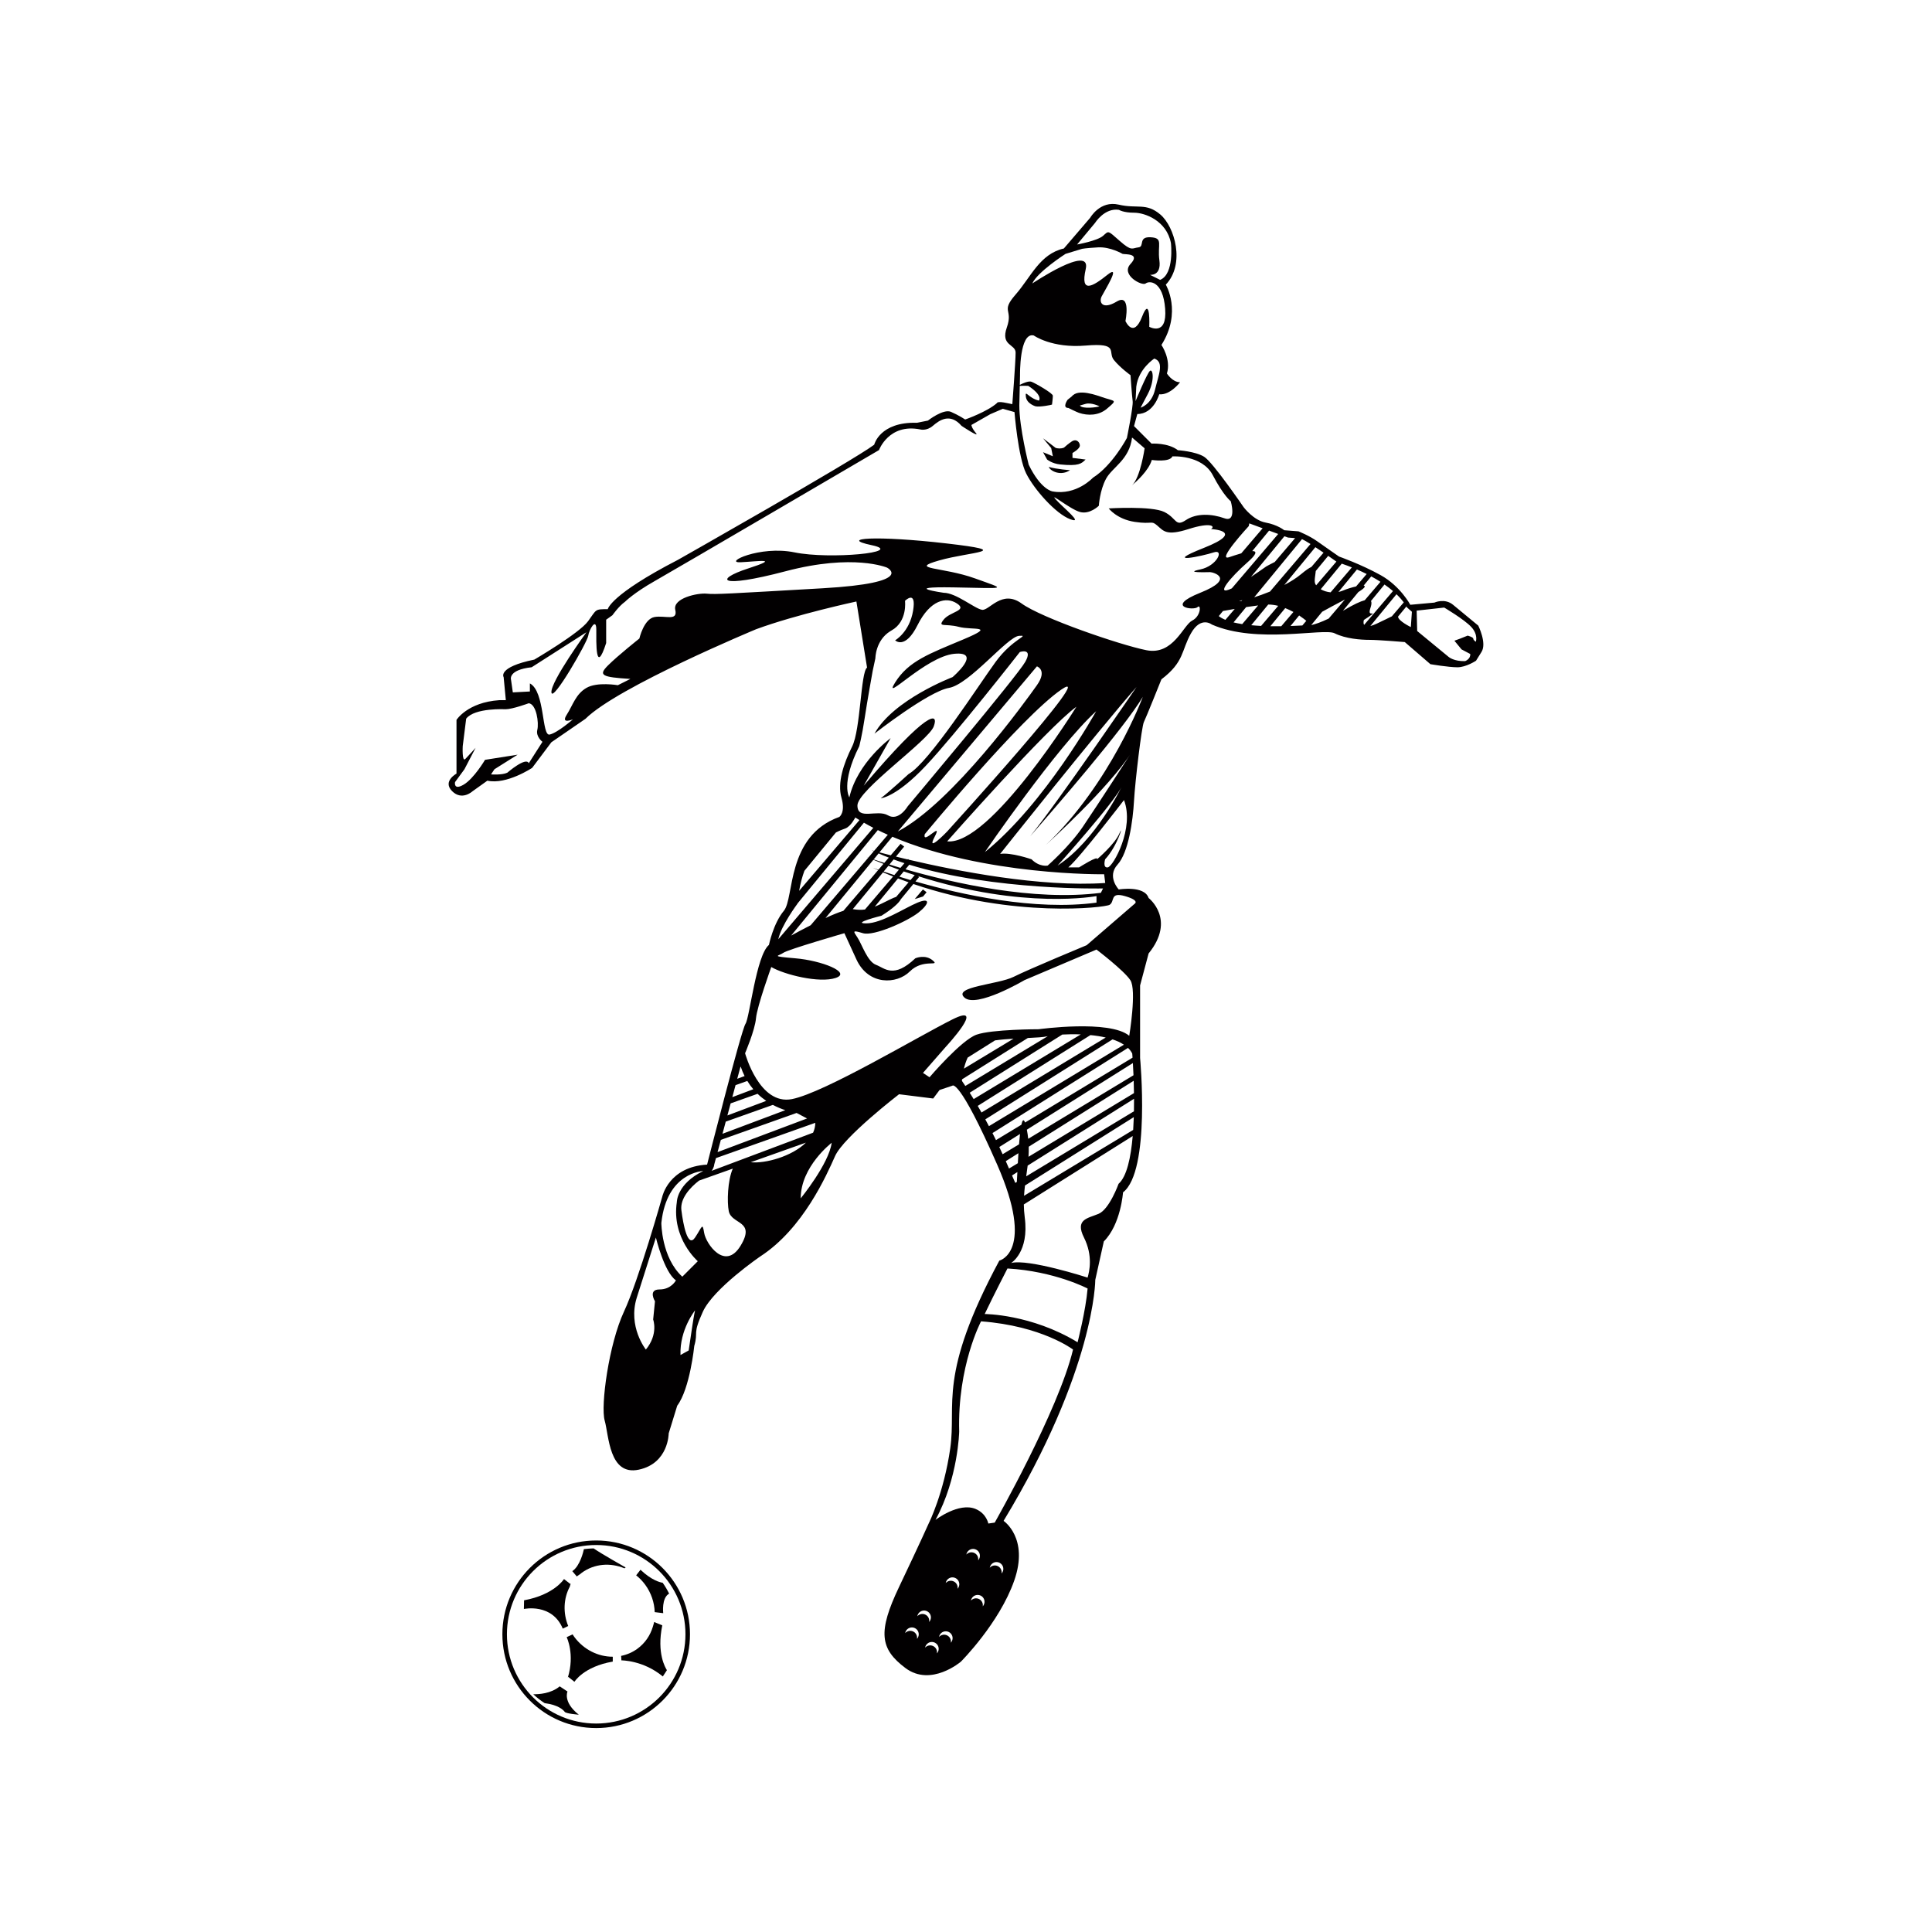 <?xml version="1.0" encoding="utf-8"?>
<!-- Generator: Adobe Illustrator 16.0.0, SVG Export Plug-In . SVG Version: 6.00 Build 0)  -->
<!DOCTYPE svg PUBLIC "-//W3C//DTD SVG 1.1//EN" "http://www.w3.org/Graphics/SVG/1.1/DTD/svg11.dtd">
<svg version="1.1" id="Layer_1" xmlns="http://www.w3.org/2000/svg" xmlns:xlink="http://www.w3.org/1999/xlink" x="0px" y="0px"
	 width="864px" height="864px" viewBox="0 0 864 864" enable-background="new 0 0 864 864" xml:space="preserve">
<g>
	<path fill="#020001" d="M409.073,402.057c1.281-0.378,2.52-0.756,3.726-1.135l1.567-1.911l-1.635-1.242L409.073,402.057z"/>
	<path fill="#020001" d="M661.09,279.777c0,0-6.67-5.495-11.277-9.314c-3.725-3.09-8.334-0.982-8.334-0.982l-10.786,0.982
		c0,0-4.414-8.333-13.237-13.241c-8.823-4.902-18.635-8.334-18.635-8.334s-6.373-4.412-9.806-6.859
		c-3.427-2.456-8.332-4.415-8.332-4.415l-6.37-0.491c0,0-2.944-2.45-8.341-3.436c-5.392-0.979-9.801-6.861-9.801-6.861
		s-13.733-20.102-17.651-22.547c-3.924-2.458-11.771-2.946-11.771-2.946c-4.409-3.432-11.765-2.941-11.765-2.941l-7.841-7.845
		l1.473-5.393c7.351,0,9.801-8.827,9.801-8.827c4.905,0.495,9.314-5.388,9.314-5.388c-3.433,0-5.877-3.918-5.877-3.918
		c1.959-6.379-2.45-12.755-2.45-12.755c9.31-14.711,1.954-26.963,1.954-26.963c8.823-9.313,3.923-25.988-2.45-31.375
		c-6.374-5.396-10.292-2.455-18.629-4.415c-8.338-1.963-12.747,5.882-12.747,5.882l-11.77,13.729
		c-10.783,2.45-14.701,12.746-21.57,20.592c-6.864,7.838-0.982,6.37-3.924,14.711c-2.94,8.332,3.924,7.35,3.924,11.27
		c0,3.923-1.469,23.043-1.469,23.043l-2.455-0.491c-4.409-0.979-4.409,0-4.409,0c-4.414,3.927-14.22,7.354-14.22,7.354
		s-2.941-1.954-6.373-3.427c-3.433-1.473-10.297,3.918-10.297,3.918l-4.9,0.979c-16.67-0.488-19.12,9.809-19.12,9.809
		c-9.809,7.355-87.763,51.479-87.763,51.479c-30.396,15.688-31.376,22.066-31.376,22.066c-5.887,0-4.905,0-8.823,5.386
		c-3.929,5.396-24.025,17.161-24.025,17.161c-16.67,3.433-13.726,7.847-13.726,7.847l0.979,10.297h-2.941
		c-14.22,0.977-19.12,8.823-19.12,8.823v15.197v8.824c0,0-6.374,3.432-1.96,7.846c4.414,4.415,9.09,0.082,9.09,0.082l6.675-4.77
		c8.584,1.905,20.035-5.729,20.035-5.729l8.584-11.445l15.261-10.495c14.314-14.305,76.318-40.064,76.318-40.064
		c18.126-6.675,44.834-12.396,44.834-12.396l4.77,29.566c-2.859,1.914-2.859,27.669-6.679,35.299
		c-3.819,7.629-6.675,16.215-4.77,22.899c1.91,6.67-0.955,8.575-0.955,8.575c-23.845,8.594-20.034,36.253-24.804,41.978
		c-4.768,5.721-6.672,15.264-6.672,15.264c-5.725,4.77-8.59,32.436-10.495,35.299c-1.908,2.865-17.169,62.951-17.169,62.951
		c-17.179,0.963-20.035,14.313-20.035,14.313s-10.489,37.205-17.17,51.51c-6.675,14.315-10.494,41.979-8.584,48.655
		c1.909,6.675,1.909,24.799,15.265,21.935c13.354-2.856,13.354-16.207,13.354-16.207l3.816-12.403
		c5.719-7.631,7.624-26.71,7.624-26.71c1.916-6.684-0.949-4.774,3.825-15.27c4.767-10.486,25.75-24.8,25.75-24.8
		c19.083-12.396,29.574-36.25,33.39-44.834c3.811-8.586,28.615-27.664,28.615-27.664l15.269,1.909l2.855-3.811l5.73-1.919
		c0,0,2.864-3.811,20.029,35.295c17.169,39.113,0.959,42.935,0.959,42.935c-27.669,51.509-19.08,63.912-21.944,83.947
		c-2.865,20.034-9.544,33.385-9.544,33.385s-3.811,8.586-13.354,28.62c-9.536,20.035-8.586,27.664,2.863,36.248
		c11.451,8.586,24.805-2.864,24.805-2.864s17.175-17.17,23.845-36.248c6.685-19.08-4.765-26.71-4.765-26.71
		c41.019-67.733,41.015-107.794,41.015-107.794l3.814-17.17c7.635-7.639,8.589-21.943,8.589-21.943
		c12.401-9.54,7.632-60.095,7.632-60.095v-19.081v-13.359l3.813-14.305c12.4-15.265,0-24.805,0-24.805
		c-1.908-5.725-13.351-3.814-13.351-3.814s-5.444-5.721-0.545-11.117c4.905-5.386,6.87-19.601,7.361-28.43s3.432-33.34,4.409-35.304
		c0.981-1.954,7.852-19.12,7.852-19.12c10.297-7.841,8.818-12.742,13.232-20.593c4.414-7.841,9.314-3.918,9.314-3.918
		c20.103,8.823,50.01,1.473,54.91,3.918c4.9,2.455,11.771,2.941,15.688,2.941c3.927,0,15.692,0.987,15.692,0.987l11.458,9.887
		c0,0,8.153,1.387,12.071,1.387c3.924,0,8.333-2.941,8.333-2.941s0,0,2.45-3.923C665.01,287.619,661.09,279.777,661.09,279.777z
		 M611.181,256.698l-4.733,5.56c-1.951,0.432-4.222,1.147-5.789,1.818c-0.686,0.293-1.387,0.505-2.095,0.649l8.265-10.048
		C608.384,255.342,609.829,256.014,611.181,256.698z M600.037,252.068c1.59,0.55,3.099,1.104,4.521,1.676l-9.512,11.156
		c-1.662-0.167-3.194-0.67-4.409-1.387L600.037,252.068z M597.641,251.145l-9.054,10.607c-0.134-0.198-0.27-0.406-0.373-0.604
		c-0.636-1.279,0.062-3.918,0.197-5.801l5.563-6.766C595.668,249.757,597.033,250.716,597.641,251.145z M591.897,247.159
		l-5.44,6.385c-1.001,0.438-2.46,1.428-4.589,3.208c-2.131,1.792-4.758,3.413-7.522,4.85l13.896-16.899
		C589.458,245.5,590.714,246.344,591.897,247.159z M582.264,241.105c0.829,0.37,2.202,1.175,3.797,2.185l-18.125,21.263
		c-2.522,1.027-4.953,1.893-7.059,2.568L582.264,241.105z M574.399,239.812l1.612,0.59c0,0,1.546,0.099,3.167,0.243l-9.1,10.675
		c-1.94,0.932-3.831,2.018-3.831,2.018c-2.574,1.82-4.826,3.351-6.803,4.666L574.399,239.812z M567.539,237.294l4.077,1.5
		l-20.737,24.327c-8.066,3.864-0.366-5.193,6.831-11.49c4.556-3.986,4.38-5.211,2.303-5.185L567.539,237.294z M555.54,268.363
		l-0.306,0.366c-1.248,0.279-1.428,0.211,0.036-0.257C555.361,268.436,555.455,268.4,555.54,268.363z M558.446,235.282l0.243-1.225
		l5.967,2.193l-9.549,11.197c-1.899,0.548-3.891,1.225-5.45,1.739C543.798,251.145,558.446,235.282,558.446,235.282z
		 M516.543,174.236c-1.617,6.779-6.459,8.072-6.459,8.072s0,0,3.229-6.136c3.229-6.134,2.261-11.3,0.969-10.332
		c-1.293,0.972-6.459,13.557-6.459,13.557l0.328-6.45c0.96-8.076,8.072-12.598,8.072-12.598
		C520.745,161.963,518.16,167.458,516.543,174.236z M489.743,99.647c0,0,4.202-6.778,10.653-5.81c0,0,1.945,1.288,6.787,1.288
		c4.837,0,14.526,3.558,16.463,13.567c0,0,1.612,13.881-4.838,16.467l-4.526-2.261c0,0,5.167,0.649,4.202-6.459
		c-0.968-7.103,1.937-10.009-3.878-10.332c-5.81-0.325-2.58,4.197-5.485,4.518c-2.909,0.323-2.909,1.94-8.401-2.906
		c-5.485-4.842-4.838-4.522-7.422-2.261c-2.585,2.261-11.62,3.878-11.62,3.878L489.743,99.647z M476.507,113.534l7.427-2.261
		c0,0,1.611-0.325,7.104-0.648c5.49-0.32,10.976,2.909,10.976,2.909c1.292,0.324,8.071-0.324,3.554,4.518
		c-4.522,4.847,5.167,10.009,6.779,8.719c1.611-1.287,7.751-1.292,8.719,11.302c0.971,12.589-7.107,8.075-7.107,8.075
		s0.649-14.53-3.224-4.521c-3.875,10.008-7.429,1.937-7.429,1.937s2.582-12.594-3.873-8.72c-6.458,3.878-8.071,0.325-6.782-2.261
		c1.296-2.585,9.038-14.851,2.585-9.684c-6.46,5.162-12.27,8.719-9.689-2.585c2.582-11.301-23.894,6.458-23.894,6.458
		C463.912,121.609,476.507,113.534,476.507,113.534z M456.049,172.584c1.635-0.132,3.805-0.019,3.805-0.019
		c6.78,4.445,4.757,6.582,4.757,6.582c-4.757-1.091-6.221-5.117-5.852-1.829c0.361,3.3,4.387,4.396,4.387,4.396
		c2.055,0.41,7.312-0.694,7.315-0.783c0,0,0.375-2.875,0.375-3.974c0-1.098-7.69-5.495-9.518-6.224
		c-1.253-0.5-3.779,0.621-5.258,1.386l0.1-4.341c0,0-0.319-19.368,6.139-17.756c0,0,8.068,5.812,23.246,4.514
		c15.175-1.288,9.689,2.91,12.595,6.463c2.904,3.55,7.427,6.779,7.427,6.779s0.646,9.36,0.965,11.621
		c0.327,2.261-2.577,16.476-2.577,16.476s-6.458,12.266-15.18,17.756c0,0-7.427,8.07-18.079,6.134c0,0-5.171-0.649-10.655-11.945
		c0,0-4.199-16.467-4.199-26.484L456.049,172.584z M236.456,341.335c-1.152-3.071-9.58,4.211-9.58,4.211
		c-2.306,1.146-7.291,0.771-7.291,0.771l1.536-2.306l10.35-6.508l-14.567,2.297c0,0-4.985,8.432-9.583,11.112
		c-4.604,2.689-3.83-1.148-3.83-1.148l4.211-5.752l4.987-9.58c0,0-3.068,3.449-4.604,4.987c-1.532,1.527-1.148-5.752-1.148-5.752
		l1.536-12.27c3.83-4.981,17.629-4.216,17.629-4.216c3.071,0,10.354-2.685,10.354-2.685c3.451,0.384,4.604,8.82,3.835,11.883
		c-0.767,3.068,2.295,5.369,2.295,5.369L236.456,341.335z M384.257,333.714c0,0,1.202-4.409,2.408-12.439
		c1.204-8.031,3.609-21.274,3.609-21.274l1.202-5.617c0,0,0-7.985,6.665-12.112c0.181-0.107,0.37-0.22,0.559-0.333
		c7.226-4.008,6.023-13.241,6.023-13.241s5.216-5.216,3.612,4.417c-1.608,9.631-8.032,13.238-8.032,13.238s4.42,4.423,10.036-6.814
		c5.621-11.242,12.841-12.851,17.661-9.635c4.815,3.211-3.207,3.607-6.022,7.225c-2.81,3.607,0.807,1.604,6.824,3.207
		c6.018,1.604,17.255-0.796,2.004,5.617c-15.247,6.422-24.48,9.634-30.503,19.264c-6.016,9.639,13.649-11.638,26.489-12.842
		c12.843-1.203-0.802,10.437-0.802,10.437s-26.489,10.035-34.912,25.277c0,0,24.076-18.855,33.304-20.458
		c9.235-1.612,26.089-22.877,31.311-23.278c5.219-0.404-2.812,1.199-10.438,11.64c-7.625,10.432-29.696,44.947-38.93,50.167
		c0,0-9.63,8.82-12.444,10.829c0,0,6.824-0.397,20.071-14.451c13.241-14.04,42.136-50.959,42.136-50.959s6.022-2.01,2.41,4.414
		c-3.613,6.418-52.573,64.606-52.573,64.606s-4.014,6.83-8.829,4.019c-4.818-2.811-13.646,2.405-13.646-4.415
		c0-6.828,31.705-28.889,34.119-35.321c2.401-6.424-2.414-7.626-31.313,26.493l12.049-21.277c0,0-14.854,10.841-18.468,26.493
		C379.837,356.591,375.829,350.57,384.257,333.714z M410.493,391.8c47.631,15.143,79.864,8.937,79.864,8.937v2.927
		c-27.666,3.734-60.646-3.62-80.972-9.462l1.644-1.992L410.493,391.8z M404.93,388.76l1.699-2.063
		c38.073,11.711,86.655,10.621,86.655,10.621l-0.974,1.956C462.259,403.146,425.997,394.832,404.93,388.76z M402.003,388.923
		l-2.067,2.417c-1.828-0.58-3.409-1.112-4.761-1.576l2.125-2.581C398.886,387.787,400.449,388.364,402.003,388.923z
		 M397.764,386.617l1.865-2.271c1.595,0.586,3.212,1.145,4.852,1.667l-1.789,2.098C400.913,387.588,399.273,387.089,397.764,386.617
		z M395.445,385.892c-1.879-0.604-3.474-1.131-4.73-1.555l2.204-2.685c1.481,0.658,2.995,1.279,4.544,1.877L395.445,385.892z
		 M390.882,380.532c-0.697-0.186-1.062-0.299-1.062-0.299c0.306,0.149,0.622,0.299,0.938,0.443l-2.419,2.832
		c-0.626-0.224-0.96-0.345-0.96-0.345c0.311,0.139,0.616,0.26,0.927,0.391l-25.759,30.206c-3.192,1.621-6.255,3.26-8.751,4.635
		l38.771-47.173c1.468,0.725,2.955,1.419,4.469,2.091L390.882,380.532z M390.58,384.5c1.513,0.625,3.014,1.234,4.504,1.818
		l-2.256,2.639c-1.636-0.576-2.522-0.918-2.522-0.918c0.796,0.378,1.595,0.72,2.391,1.081l-15.521,18.197
		c-2.262,0.711-5.054,1.869-8.003,3.229L390.58,384.5z M394.9,390.112c1.499,0.649,2.998,1.27,4.499,1.863l-12.58,14.756
		c-1.631,0.234-3.293,0.189-5.297-0.139c-0.055-0.005-0.116-0.005-0.162-0.014L394.9,390.112z M401.588,392.833
		c1.581,0.607,3.158,1.188,4.725,1.747l-5.549,6.512c-0.72,0.222-1.595,0.578-2.648,1.109c-2.824,1.406-5.004,2.495-6.914,3.269
		L401.588,392.833z M402.214,392.065l1.945-2.363c1.648,0.571,3.285,1.126,4.905,1.652l-1.886,2.216
		C405.412,393.047,403.746,392.539,402.214,392.065z M406.476,384.478l-0.414-0.316l-0.153,0.181
		c-1.883-0.446-3.635-0.87-5.234-1.267l3.68-4.477l-1.626-1.243l-4.378,5.138c-2.009-0.503-3.717-0.949-5.049-1.31l5.752-6.991
		c41.168,17.531,94.727,16.779,94.727,16.779l0.482,3.904C465.231,396.854,427.739,389.471,406.476,384.478z M423.581,376.256
		c0,0,44.548-50.572,57.795-60.203C481.376,316.053,442.851,378.266,423.581,376.256z M490.202,318.063
		c0,0-22.876,41.339-49.762,63.005C440.44,381.068,472.542,334.115,490.202,318.063z M423.581,371.842c0,0-9.628,10.031-5.62,2.407
		c4.018-7.621-5.611,4.017-4.409-1.199c0,0,42.938-52.176,61.005-64.617C492.607,295.993,423.581,371.842,423.581,371.842z
		 M463.715,306.425c-4.812,6.819-37.724,52.571-62.203,65.417l62.203-73.839C463.715,298.002,468.528,299.6,463.715,306.425z
		 M359.731,389.44l14.099-17.152c2.044-1.067,3.639-1.562,4.273-1.815c2.437-0.977,4.387-4.881,4.387-4.881
		c0.618,0.396,1.248,0.774,1.87,1.152l-26.985,31.646C357.962,395.012,358.771,392.048,359.731,389.44z M356.624,404.151
		c0.009-0.027,0.009-0.05,0.014-0.085l29.717-36.151c1.374,0.793,2.771,1.558,4.194,2.289l-42.492,49.833
		C349.341,413.884,356.624,404.151,356.624,404.151z M331.125,477.123l0.149-0.045c0.494,1.477,1.075,2.846,1.716,4.135
		l-3.293,1.226L331.125,477.123z M328.937,485.284l5.264-1.874c0.83,1.36,1.725,2.585,2.676,3.703l-9.377,3.53L328.937,485.284z
		 M326.747,493.438l12.044-4.279c1.256,1.215,2.568,2.262,3.869,3.153l-17.364,6.521L326.747,493.438z M324.559,501.599
		l21.065-7.486c2.013,1.072,3.933,1.829,5.563,2.36L323.1,507.031L324.559,501.599z M322.366,509.75l33.866-12.033l4.693,2.467
		l-40.029,15.045L322.366,509.75z M319.388,520.849l0.788-2.937l44.425-15.783c-0.006,1.561-0.361,3.037-0.982,4.415l-45.379,17.053
		C319.378,522.064,319.388,520.849,319.388,520.849z M294.942,576.647c-5.292,0-2.035,5.296-2.035,5.296l-0.811,8.144
		c0,0,2.447,6.514-3.26,13.44c0,0-8.148-10.179-4.072-23.214l8.553-26.882c0,0,3.667,15.477,8.958,19.144
		C302.275,572.575,300.24,576.647,294.942,576.647z M309.614,592.942c-0.753,4.866-1.631,10.991-1.631,10.991l-3.666,2.035
		c-0.41-11.403,6.517-19.953,6.517-19.953S310.424,587.646,309.614,592.942z M305.132,570.943
		c-9.374-8.558-9.374-24.034-9.374-24.034c2.45-22.808,18.738-23.222,18.738-23.222c-11.81,5.71-11.81,13.854-11.81,13.854
		c-2.447,16.297,9.372,26.476,9.372,26.476L305.132,570.943z M331.198,557.09c-6.927,11.403-15.473-0.811-16.287-5.702
		c-0.821-4.883-0.821-2.848-4.078,2.044c-3.26,4.883-5.296-5.71-6.111-12.224c-0.652-5.242,3.972-10.225,7.923-13.252l15.067-5.341
		c-2.356,5.323-2.608,14.99-1.807,18.998C327.125,547.722,338.125,545.685,331.198,557.09z M335.729,519.759l24.669-8.765
		C354.105,517.174,342.255,520.436,335.729,519.759z M358.078,535.912c0-14.252,13.85-24.847,13.85-24.847
		C370.708,520.436,358.078,535.912,358.078,535.912z M430.177,483.375c0,0,0.018-0.271,0.058-0.694l29.417-18.484
		c3.82-0.181,7.084-0.353,8.806-0.784c0.036-0.009,0.071-0.018,0.107-0.018l-36.865,22.25
		C431.199,484.88,430.69,484.123,430.177,483.375z M431.059,477.906c0.383-1.576,0.928-3.306,1.685-4.945l12.238-7.692
		c2.595-0.361,5.441-0.596,8.271-0.757L431.059,477.906z M433.658,488.671l41.412-26.016c2.431-0.145,5.278-0.189,8.265-0.062
		l-47.911,28.926C434.847,490.562,434.257,489.627,433.658,488.671z M437.242,494.563l50.411-31.665
		c2.325,0.226,4.644,0.577,6.842,1.091l-55.562,33.527C438.388,496.535,437.824,495.563,437.242,494.563z M440.635,500.58
		l56.9-35.763c1.905,0.632,3.636,1.414,5.09,2.379l-60.369,36.429C441.729,502.634,441.193,501.615,440.635,500.58z
		 M445.405,509.859c-0.505-1.036-1.019-2.082-1.563-3.144l60.604-38.088c0.784,0.757,1.432,1.595,1.896,2.522
		c0,0,0.059,0.676,0.139,1.847l-48.072,29.007c-0.662-1.774-1.198-1.089-1.645,0.991L445.405,509.859z M459.822,509.273
		c-0.135-1.307-0.338-2.666-0.608-4.071l47.416-29.8c0.09,1.513,0.184,3.351,0.274,5.459L459.822,509.273z M506.99,483.33
		c0.055,1.729,0.1,3.585,0.125,5.521l-47.162,28.466c0.096-1.459,0.141-2.955,0.104-4.503L506.99,483.33z M446.891,512.948
		l9.257-5.818c-0.154,1.414-0.302,2.981-0.429,4.621l-7.333,4.423C447.918,515.138,447.418,514.065,446.891,512.948z
		 M449.792,519.273l5.647-3.551c-0.094,1.515-0.181,3.028-0.257,4.468l-3.945,2.388C450.796,521.56,450.313,520.453,449.792,519.273
		z M452.575,525.669l2.401-1.513c-0.096,1.863-0.172,3.421-0.243,4.423l-0.69,0.423C453.706,528.3,453.21,527.154,452.575,525.669z
		 M410.561,732.202c-0.127,0.261-0.293,0.495-0.482,0.703c0.23-1.315-0.418-2.667-1.666-3.279c-1.256-0.612-2.721-0.279-3.617,0.694
		c0.055-0.263,0.135-0.542,0.267-0.811c0.746-1.515,2.571-2.145,4.09-1.405C410.674,728.852,411.3,730.679,410.561,732.202z
		 M410.241,722.771c0.045-0.27,0.136-0.549,0.261-0.811c0.738-1.522,2.573-2.145,4.09-1.405c1.523,0.738,2.147,2.576,1.405,4.09
		c-0.125,0.262-0.288,0.505-0.478,0.711c0.226-1.315-0.414-2.676-1.671-3.277C412.596,721.455,411.128,721.788,410.241,722.771z
		 M419.475,738.697c-0.131,0.261-0.294,0.495-0.478,0.703c0.226-1.307-0.418-2.658-1.671-3.271
		c-1.257-0.612-2.721-0.287-3.613,0.694c0.046-0.271,0.136-0.55,0.263-0.811c0.742-1.523,2.575-2.153,4.09-1.405
		C419.587,735.347,420.217,737.176,419.475,738.697z M425.698,733.922c-0.13,0.263-0.288,0.505-0.478,0.714
		c0.231-1.315-0.414-2.676-1.665-3.28c-1.253-0.621-2.721-0.298-3.618,0.694c0.051-0.271,0.136-0.55,0.268-0.812
		c0.742-1.522,2.571-2.144,4.093-1.406C425.816,730.571,426.446,732.4,425.698,733.922z M428.698,709.809
		c-0.13,0.269-0.291,0.494-0.482,0.702c0.231-1.307-0.418-2.667-1.671-3.271c-1.251-0.621-2.719-0.288-3.61,0.694
		c0.048-0.271,0.135-0.551,0.265-0.811c0.743-1.523,2.572-2.153,4.09-1.405C428.812,706.456,429.438,708.295,428.698,709.809z
		 M435.771,694.511c-1.258-0.621-2.727-0.297-3.618,0.694c0.051-0.271,0.13-0.549,0.266-0.811c0.739-1.514,2.571-2.153,4.09-1.405
		c1.513,0.739,2.148,2.567,1.405,4.09c-0.127,0.262-0.293,0.505-0.477,0.702C437.662,696.475,437.018,695.114,435.771,694.511z
		 M439.969,717.654c-0.127,0.27-0.293,0.504-0.482,0.712c0.234-1.315-0.415-2.667-1.666-3.279c-1.253-0.613-2.721-0.288-3.612,0.693
		c0.049-0.271,0.13-0.55,0.266-0.812c0.739-1.521,2.571-2.143,4.09-1.404C440.085,714.303,440.711,716.14,439.969,717.654z
		 M448.386,702.961c-0.125,0.262-0.291,0.496-0.482,0.703c0.236-1.307-0.413-2.657-1.665-3.279c-1.257-0.603-2.721-0.28-3.613,0.702
		c0.051-0.269,0.136-0.548,0.266-0.811c0.739-1.521,2.573-2.153,4.087-1.405C448.499,699.61,449.129,701.439,448.386,702.961z
		 M444.841,680.917l-2.859,0.415c0,0-0.811-4.485-5.698-6.521c-7.494-3.126-17.916,4.882-17.916,4.882
		c10.179-18.729,10.585-39.5,10.585-39.5c-0.812-29.332,9.777-49.285,9.777-49.285c27.295,2.035,41.137,12.62,41.137,12.62
		C473.349,630.822,444.841,680.917,444.841,680.917z M481.906,600.267c-20.773-12.63-41.546-12.63-41.546-12.63
		c4.071-8.548,10.185-20.368,10.185-20.368c21.178,1.225,35.839,8.964,35.839,8.964
		C485.568,586.016,481.906,600.267,481.906,600.267z M500.233,529.397c0,0-4.075,11.406-8.958,13.441
		c-4.892,2.035-10.594,2.441-6.518,10.593c4.067,8.144,2.441,15.062,1.626,17.918c0,0-26.471-8.558-34.213-6.522
		c0,0,8.143-4.881,6.105-20.368c-0.269-2.044-0.387-3.972-0.413-5.828l48.69-30.592
		C505.729,517.605,503.923,526.154,500.233,529.397z M506.76,505.31l-48.797,29.448c0.09-1.575,0.234-3.099,0.414-4.595
		l48.662-30.574C506.977,501.499,506.881,503.41,506.76,505.31z M507.104,496.978l-48.178,29.078
		c0.23-1.595,0.446-3.181,0.646-4.792l47.572-29.89C507.152,493.203,507.144,495.075,507.104,496.978z M503.048,400.736
		c6.834,1.95,4.393,3.415,4.393,3.415l-21.472,18.544c0,0-25.866,10.737-32.7,14.161c-6.836,3.413-27.336,4.396-21.967,9.27
		c5.37,4.883,26.845-7.802,26.845-7.802l32.211-13.675c0,0,12.205,9.27,15.132,13.675c2.928,4.387-0.485,24.881-0.485,24.881
		c-8.787-7.315-40.516-2.927-40.516-2.927s-20.985,0-27.816,2.441c-6.833,2.45-20.985,19.033-20.985,19.033l-2.928-1.945
		l10.247-11.72c0,0,18.547-20.008,2.927-12.198c-15.624,7.802-57.099,32.701-71.747,35.629
		c-14.642,2.927-20.983-20.503-20.983-20.503s4.392-10.243,4.878-15.611c0.485-5.378,6.836-22.945,6.836-22.945
		c5.856,3.415,21.472,7.316,28.796,4.883c7.315-2.441-6.342-7.81-18.057-8.787c-11.716-0.979-7.324-0.979-5.368-2.438
		c1.948-1.468,27.325-8.787,27.325-8.787s0,0,5.369,11.706c5.368,11.73,18.058,11.234,23.921,5.379
		c5.856-5.86,13.662-1.956,10.248-4.883c-3.42-2.927-7.81-0.977-7.81-0.977c-9.761,9.273-13.667,4.393-17.57,2.927
		c-3.901-1.464-6.348-9.274-8.298-12.202c-1.95-2.924-2.445-3.415,2.441-1.95c4.877,1.464,20.007-5.374,24.89-9.275
		c4.883-3.904,5.368-6.836-0.486-4.392c-5.859,2.438-16.111,9.274-22.939,9.274c-6.838,0,6.828-3.423,6.828-3.423
		c4.999-3.089,7.887-5.823,8.652-7.373l5.603-6.811c44.76,15.292,85.603,10.599,87.756,9.306
		C498.653,403.174,496.217,398.786,503.048,400.736z M495.424,387.896c-2.415,0.396-1.208-3.613-1.208-3.613
		c5.617-6.018,8.432-16.458,6.424-11.643c-2.009,4.818-10.031,11.643-10.031,11.643c0.797-2.009-8.03,3.613-8.03,3.613h-4.815
		c5.216-4.415,24.885-30.103,24.885-30.103C507.459,370.235,497.829,387.49,495.424,387.896z M472.948,387.089
		c0,0,25.683-28.488,28.894-35.714C501.842,351.375,490.202,375.852,472.948,387.089z M467.727,377.859
		c0,0,28.499-25.683,38.533-41.74c0,0-16.058,24.881-22.075,33.715c-6.021,8.827-15.656,17.255-15.656,17.255
		s-3.607,0.807-7.224-2.806c0,0-9.225-3.215-14.039-2.41c0,0,43.343-54.577,60.999-74.646c0,0-34.687,50.892-47.535,66.731
		c10.508-11.989,42.024-48.334,50.341-62.318C511.07,311.639,496.621,350.57,467.727,377.859z M536.753,265.089
		c-16.047,6.418-2.801,8.022-1.203,6.418c1.609-1.603,1.609,4.014-2.404,6.023c-4.009,2.009-8.427,15.646-20.467,13.247
		c-12.039-2.414-46.956-14.449-55.783-20.873c-8.829-6.422-14.454,3.207-17.661,2.811c-3.206-0.401-11.64-7.626-17.256-7.626
		c0,0-19.66-2.814,4.414-2.408c24.079,0.401,24.079,1.202,9.636-4.014c-14.451-5.216-30.103-4.014-16.058-8.03
		c14.048-4.01,34.515-4.01,3.21-7.621c-31.3-3.613-48.563-2.407-33.308,0.802c15.251,3.215-18.863,6.422-34.52,3.215
		c-15.648-3.215-32.098,4.81-24.076,4.409c8.027-0.401,18.059-2.01,3.209,2.806c-14.847,4.82-13.644,9.234,16.859,1.208
		c30.501-8.027,45.351-1.608,45.351-1.608s13.243,6.825-28.897,9.235c-42.142,2.408-47.758,2.809-51.772,2.408
		c-4.013-0.401-15.25,2.001-14.043,7.226c1.203,5.216-4.414,2.405-9.234,3.207c-4.813,0.802-6.823,9.63-6.823,9.63
		s-9.63,7.625-14.048,12.044c-4.411,4.414-2.808,5.216,10.04,6.021l-5.617,2.808c0,0-9.234-1.608-14.053,1.206
		c-4.81,2.811-6.014,7.618-8.823,12.035c-2.816,4.423,2.809,2.004,2.809,2.004s-6.828,6.022-10.439,6.828
		c-3.613,0.807-2.006-19.264-8.829-22.875v3.611l-7.626,0.401l-0.801-5.617c0,0-1.609-4.418,9.229-5.625l24.48-15.646
		c0,0-16.049,22.07-15.648,26.888c0.401,4.815,16.058-22.479,16.45-25.282c0.401-2.809,3.616-8.431,3.616-2.809
		c0,5.611-0.401,20.867,4.414,6.018v-10.432l2.811-2.009c0,0,2.806-4.014,5.617-6.021c0,0,4.013-4.01,13.241-9.229
		c9.234-5.216,100.339-58.591,100.339-58.591s4.409-12.044,18.454-9.238c0,0,2.811,0.807,5.62-1.598
		c2.808-2.41,7.631-6.018,12.848,0c0,0,8.426,5.617,6.416,3.207c-2.007-2.405-2.007-3.607-2.007-3.607l8.431-4.815l5.617-2.414
		l5.216,1.468c0,0,1.604,20.205,5.22,27.43c3.607,7.225,13.243,18.062,19.665,20.466c6.418,2.411-3.216-5.216-6.422-8.829
		c-3.212-3.611,6.413,4.415,10.832,5.614c4.418,1.206,8.427-2.803,8.427-2.803s0.406-6.828,3.212-12.044
		c2.811-5.216,10.437-8.428,11.643-18.457l5.617,4.815c0,0-1.863,13.051-5.596,16.504c1.609-1.345,7.425-6.462,8.808-11.29
		c0,0,8.021,1.204,9.225-1.598c0,0,13.246-0.807,18.064,8.423c4.812,9.233,8.027,11.638,8.027,11.638s2.811,9.636-2.812,7.626
		c-5.62-2.004-12.439-2.41-17.254,0.801c-4.815,3.212-4.018-0.801-9.634-3.616c-5.617-2.803-24.882-1.6-24.882-1.6
		s3.607,4.815,11.635,6.023c8.03,1.203,7.229-0.807,10.035,1.604c2.811,2.405,4.013,4.818,14.053,1.603
		c10.029-3.207,12.035-1.199,10.029,0c0,0,16.049,0.802-3.215,8.431c-19.259,7.621-0.401,3.613,4.414,2.01
		c4.818-1.612,1.608,6.018-6.022,7.621c-7.616,1.604,3.217,1.203,4.425,1.203C542.378,255.856,552.811,258.667,536.753,265.089z
		 M545.051,275.521l1.868-2.284c1.414-0.257,3.24-0.584,5.267-0.928l-4.177,4.883C546.614,276.625,545.672,276.04,545.051,275.521z
		 M551.652,278.346l5.635-6.855c1.771-0.266,3.581-0.519,5.361-0.739l-7.126,8.352C554.058,278.877,552.779,278.615,551.652,278.346
		z M559.559,279.597l7.599-9.247c1.526,0,3.017,0.234,4.468,0.59l-7.652,8.973C562.378,279.836,560.905,279.724,559.559,279.597z
		 M568.111,280.048l6.652-8.099c1.312,0.526,2.549,1.116,3.658,1.729l-5.437,6.378C571.256,280.074,569.638,280.074,568.111,280.048
		z M582.416,279.715c-1.863,0.103-3.616,0.181-5.296,0.238l3.864-4.711c1.697,1.131,2.846,2.085,3.201,2.393L582.416,279.715z
		 M594.186,276.63c-3.514,1.697-6.04,2.535-7.796,2.91l4.9-5.969c2.459-1.369,5.783-3.17,10.17-5.468L594.186,276.63z
		 M600.554,273.167l6.901-8.397c3.026-1.882,3.364-2.707,2.374-2.891l3.396-4.118c1.501,0.811,2.873,1.621,4.121,2.424l-7.031,8.242
		c-1.914,0.486-4.939,1.864-9.656,4.675C600.622,273.121,600.596,273.144,600.554,273.167z M610.049,279.453
		c-0.559-0.847-0.112-2.202-0.112-2.202s4.635-2.927,3.9-2.927c-0.729,0-1.95,0.491-0.972-2.438
		c0.364-1.107,0.697-2.386,0.229-3.103l6.062-7.387c1.454,1.008,2.707,1.996,3.788,2.927L610.049,279.453z M615.55,278.962
		c-1.108,0.519-1.987,0.815-2.716,0.991l11.678-14.209c1.479,1.417,2.532,2.657,3.266,3.633l-5.328,6.249
		C620.797,276.418,618.5,277.589,615.55,278.962z M630.927,280.426c0,0-5.662-2.729-5.712-4.674l3.757-4.572
		c0.166,0.296,0.239,0.459,0.239,0.459l2.196,1.951L630.927,280.426z M660,286.992c0,0-1.138-0.689-1.138-1.377
		c0-0.68-2.51-1.364-2.51-1.364l-3.423,1.364l-2.515,0.914l3.194,3.884l3.882,2.049c0.226,2.278-2.278,3.193-2.278,3.193
		c-4.9,0.186-7.302-1.824-7.302-1.824l-14.139-11.634l-0.229-9.12l12.314-1.371c0,0,8.895,5.249,12.093,8.667
		C661.141,283.796,660,286.992,660,286.992z"/>
	<path fill="#020001" d="M266.617,688.908c-23.165,0-41.948,18.783-41.948,41.942c0,23.179,18.784,41.952,41.948,41.952
		c23.168,0,41.947-18.773,41.947-41.952C308.564,707.691,289.786,688.908,266.617,688.908z M266.617,770.776
		c-22.047,0-39.917-17.873-39.917-39.926c0-22.044,17.869-39.916,39.917-39.916c22.042,0,39.92,17.872,39.92,39.916
		C306.537,752.903,288.66,770.776,266.617,770.776z"/>
	<path fill="#020001" d="M256.784,731.977c-0.266-0.36-0.486-0.729-0.72-1.08l-2.648,1.252c0,0,3.765,7.656,0.5,18.125l0.189-0.379
		l2.788,2.216c0,0,4.099-6.802,17.137-9.035l0.005-2.18C267.6,740.922,261.068,737.806,256.784,731.977z"/>
	<path fill="#020001" d="M296.178,726.868l-3.641-1.504c0,0-0.147,0.883-0.599,2.181c-1.163,3.819-3.45,7.252-6.833,9.738
		c-2.239,1.648-4.743,2.711-7.332,3.234l0.13,2.008c0,0,9.733-0.09,18.511,7.197l1.685-2.575c0.05-0.081,0.096-0.171,0.144-0.253
		C297.629,745.966,293.582,739.355,296.178,726.868z"/>
	<path fill="#020001" d="M251.672,728.328l2.433-1.17c-2.396-5.865-2.095-12.342,0.692-17.567c0.149-0.53,0.298-1.053,0.479-1.594
		l-0.203,0.387l-2.848-2.225c0,0-4.35,7.017-17.859,9.504l-0.082,3.883C234.285,719.546,246.866,716.789,251.672,728.328z"/>
	<path fill="#020001" d="M259.559,703.861c0.211-0.17,0.41-0.351,0.621-0.514c5.613-4.106,12.82-4.602,19.089-1.981l0.527-0.387
		c0,0-10.666-6-14.336-8.53c-1.451,0.035-2.896,0.152-4.338,0.333c-0.207,0.991-1.688,7.512-5.18,9.837l1.996,2.377
		C257.938,704.996,258.542,704.52,259.559,703.861z"/>
	<path fill="#020001" d="M284.499,704.493c1.473,1.18,2.828,2.566,4.014,4.17c2.752,3.757,4.138,8.063,4.273,12.288l3.811,0.469
		c0,0-0.828-6.864,2.645-8.729c-0.824-1.677-1.784-3.306-2.893-4.874c-0.982-0.145-4.827-0.972-9.927-5.818L284.499,704.493z"/>
	<path fill="#020001" d="M253.789,756.452l-3.482-2.307c-3.977,3.308-9.439,3.576-11.845,3.515c1.598,1.495,3.306,2.837,5.104,3.99
		c6.21,0.802,8.39,3.1,8.981,3.901c0.616,0.827,6.301,1.27,6.301,1.27C251.601,761.137,253.789,756.452,253.789,756.452z"/>
	<path fill="#020001" d="M477.794,182.443c0,0,3.658,1.829,4.757,2.197c3.896,1.307,8.787,1.267,12.444-1.833
		c4.762-4.022,3.663-3.293-0.733-4.752c-4.393-1.468-12.081-4.396-15.008-0.738l-1.829,1.468
		C477.425,178.786,474.861,182.443,477.794,182.443z M485.478,180.618c2.563-0.737,6.226,1.095,6.226,1.095
		c-0.947,0.423-7.651,1.329-8.788-0.359C482.915,181.354,482.915,181.354,485.478,180.618z"/>
	<path fill="#020001" d="M478.523,210.26c0,0-5.86-0.361-9.521-1.459C469.866,210.887,474.613,212.941,478.523,210.26z"/>
	<path fill="#020001" d="M468.271,205.504c0,0,2.195,1.829,5.856,2.199c8.287,0.828,9.509-0.356,11.35-2.199l-5.854-0.729v-2.199
		c0,0,3.292-1.829,3.292-3.288c0-1.468-1.463-3.297-3.661-1.837c-1.432,0.963-2.698,2.063-3.415,2.715
		c-1.387,0.607-2.854,0.396-3.732,0.149l-5.662-4.324l3.656,4.392l0.735,3.662l-4.392-1.829L468.271,205.504z"/>
</g>
</svg>
